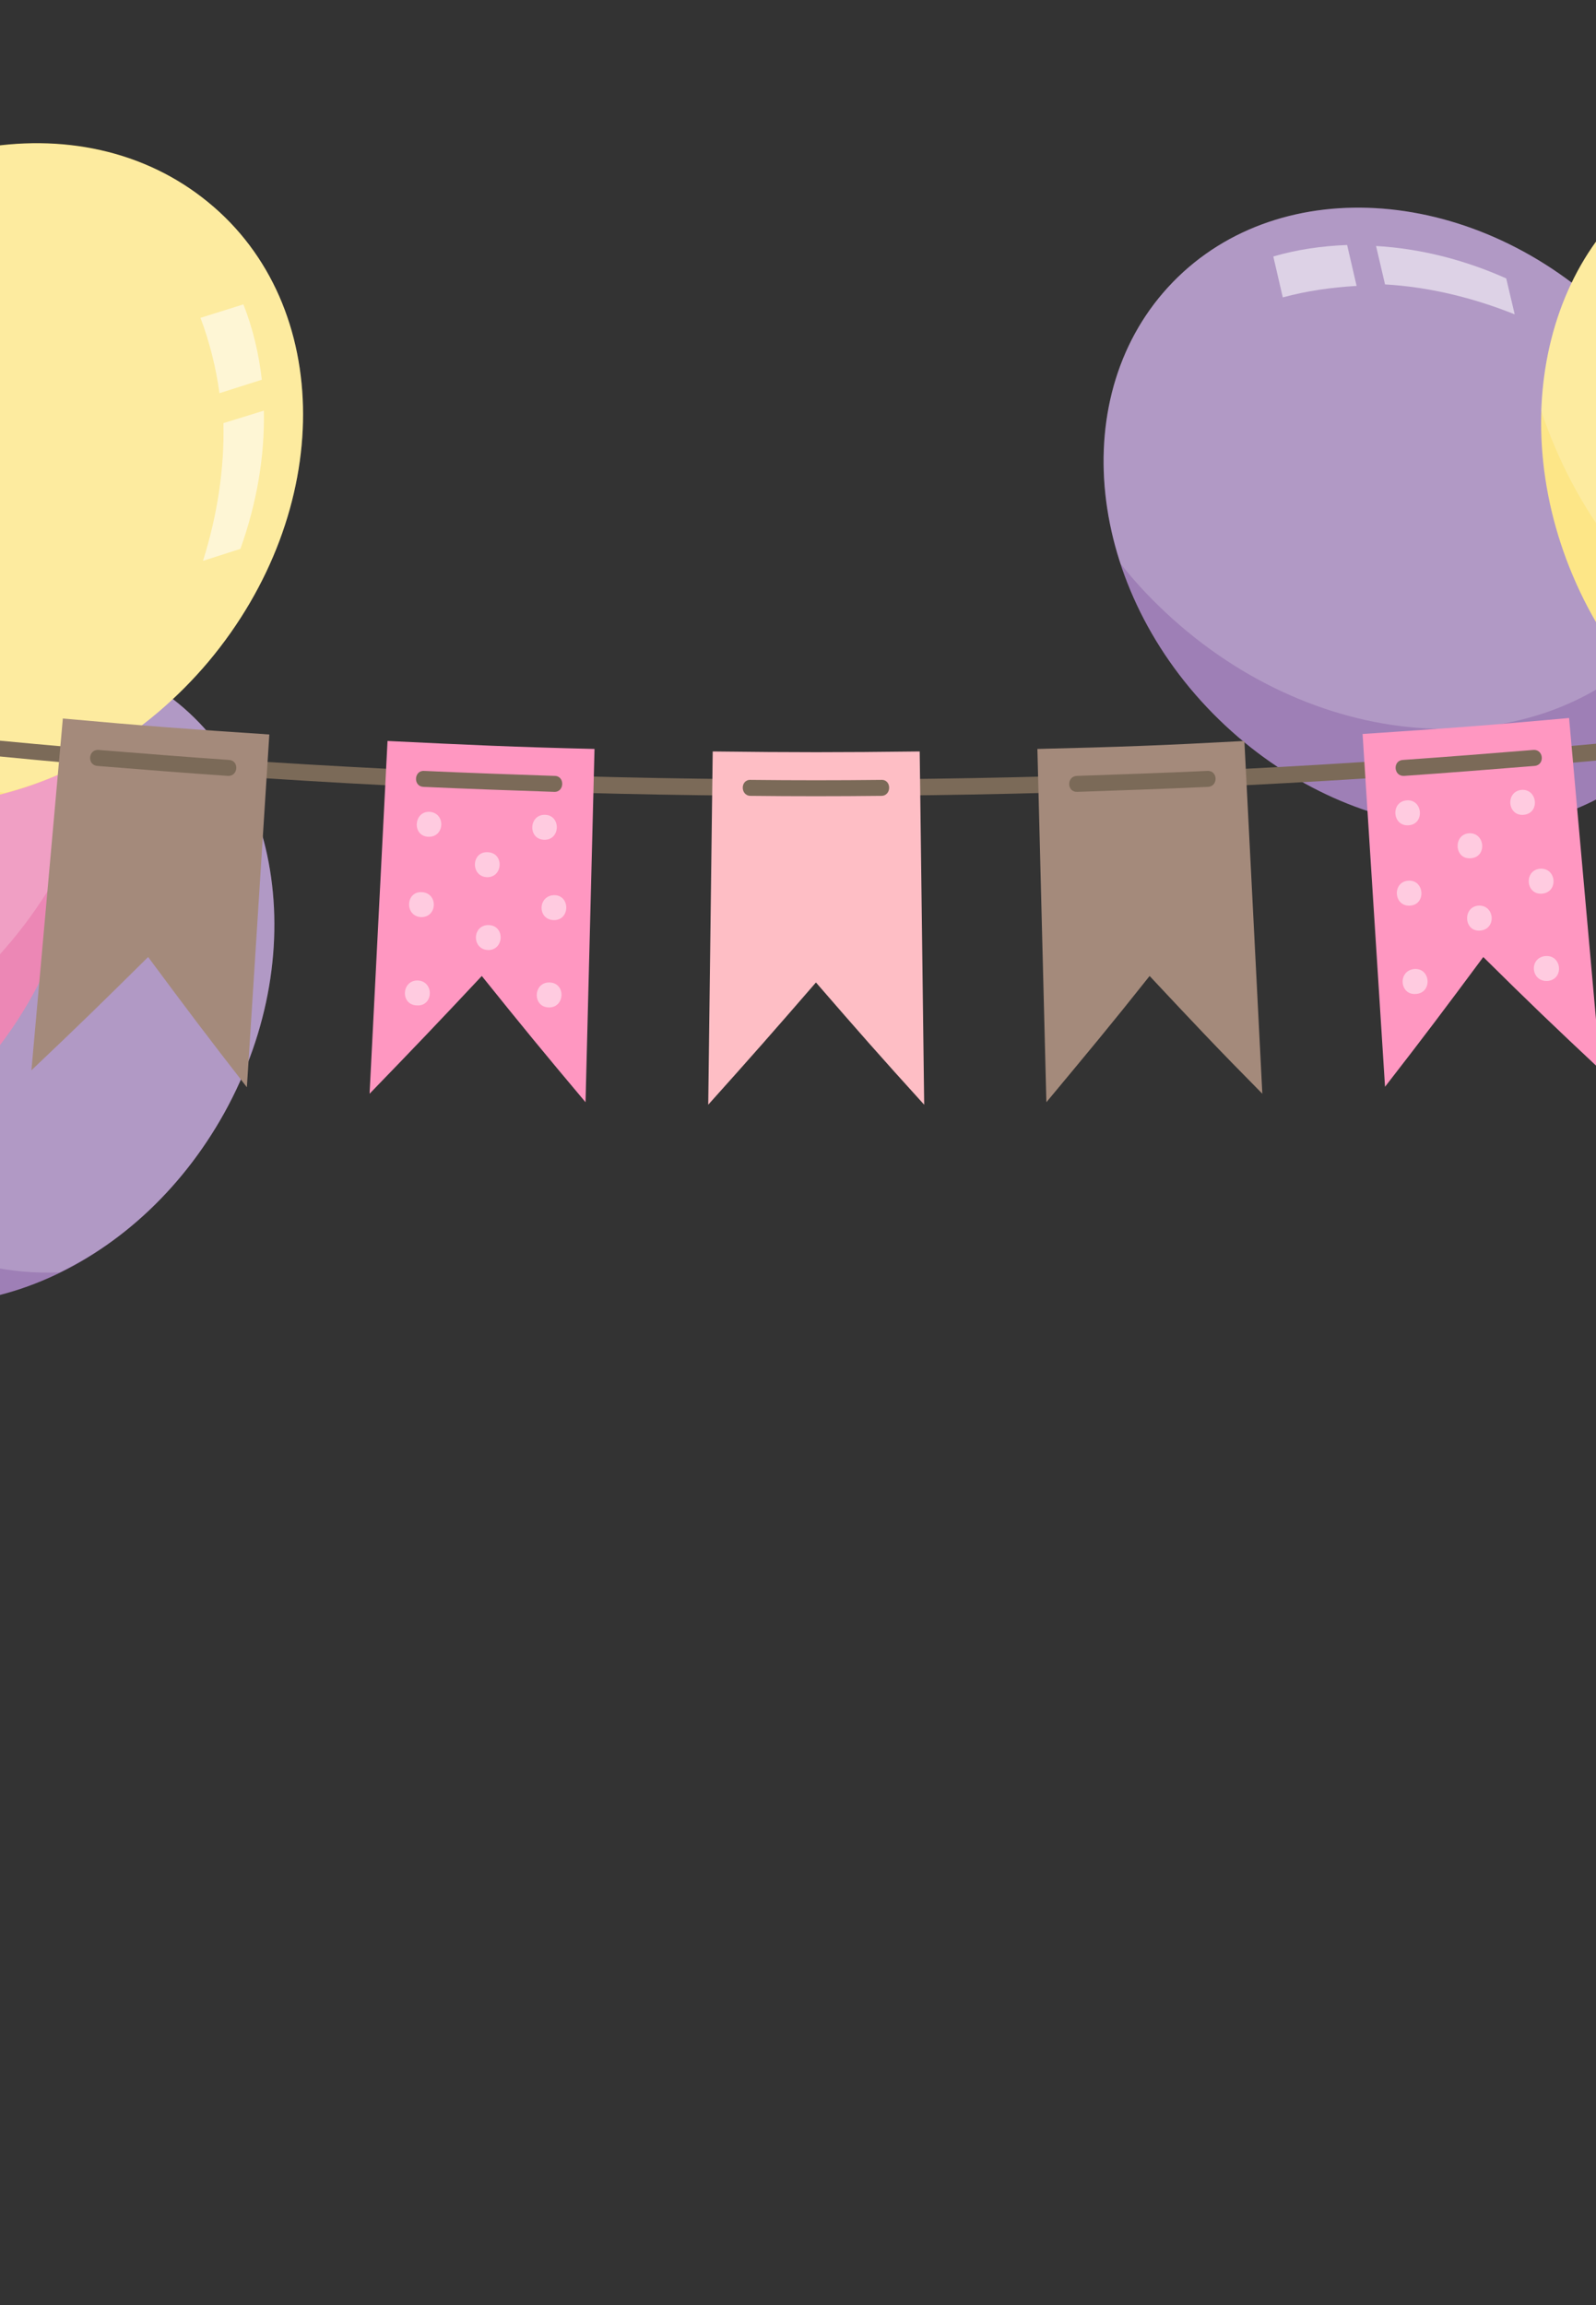 <svg xmlns="http://www.w3.org/2000/svg" xmlns:xlink="http://www.w3.org/1999/xlink" id="Layer_1" x="0px" y="0px" viewBox="0 0 320 462" style="enable-background:new 0 0 320 462;" xml:space="preserve"><rect x="0" y="0" width="320" height="462" fill="#333333" stroke="none"/><style type="text/css">	.st0{fill:#9E7FB6;}	.st1{opacity:0.2;fill:#FFFFFF;enable-background:new    ;}	.st2{opacity:0.7;}	.st3{opacity:0.8;fill:#FFFFFF;enable-background:new    ;}	.st4{fill:#EC87B5;}	.st5{fill:#FDE687;}	.st6{fill:#F4B5BD;}	.st7{fill:#7B6A58;}	.st8{fill:#FF97C1;}	.st9{fill:#FEBEC5;}	.st10{fill:#A48A7B;}	.st11{opacity:0.5;}	.st12{fill:#FFFFFF;}</style><g>	<g>		<g>			<g>				<path class="st0" d="M323.1,63.5c-26.8-26.2-66.2-29.3-87.9-7s-17.6,61.6,9.2,87.7c26.2,25.5,64.3,29.1,86.3,8.5l2.3,8.7      c0.2,0.7,0.7,1.3,1.4,1.5c0.7,0.3,1.4,0.1,1.8-0.3l7.7-7.9c0.4-0.4,0.5-1.1,0.3-1.8c-0.3-0.7-0.9-1.2-1.6-1.4l-8.8-2      C353.8,127.1,349.3,89.1,323.1,63.5z"></path>			</g>		</g>		<path class="st1" d="M323.1,63.5c-26.8-26.2-66.2-29.3-87.9-7c-14.1,14.4-17.3,36-10.5,56.5c2.3,2.9,4.9,5.8,7.7,8.5    c30.2,29.4,74.5,32.9,98.9,7.9c7-7.2,11.6-16,13.9-25.5C342.6,89.6,335.1,75.2,323.1,63.5z"></path>		<g class="st2">			<path class="st3" d="M272,57.3l-1.9-8.2c-5.1,0.2-10,0.9-14.8,2.3l1.9,8.2C262,58.3,266.9,57.6,272,57.3z"></path>			<path class="st3" d="M303.7,63l-1.7-7.2c-8.5-3.8-17.4-6-26.1-6.5l1.8,7.7C286.4,57.5,295.2,59.6,303.7,63z"></path>		</g>	</g>	<g>		<g>			<g>				<path class="st4" d="M514.2,204.1c-11.8-41.9-54.2-69.2-94.7-60.8s-63.7,49.1-51.9,90.9c11.5,40.9,52.2,67.8,91.7,61.4l-3.6,9.9      c-0.3,0.8-0.1,1.7,0.5,2.4c0.5,0.7,1.5,1,2.3,0.8l14.3-3c0.8-0.1,1.5-0.8,1.6-1.6c0.1-0.8-0.1-1.7-0.8-2.3l-8.4-7.3      C503.8,284.8,525.8,245,514.2,204.1z"></path>			</g>		</g>		<path class="st1" d="M514.2,204.1c-11.8-41.9-54.2-69.2-94.7-60.8c-26.1,5.4-45.2,24.3-52.2,48.4c0.5,4.2,1.5,8.6,2.7,13    c13.3,47.1,60.9,77.8,106.5,68.4c13-2.6,24.5-8.4,33.9-16.3C517.7,241.3,519.5,222.9,514.2,204.1z"></path>		<g class="st2">			<path class="st3" d="M460.7,166.7l3.6-9.2c-5.9-3-11.9-5.3-18.4-6.9l-3.6,9.2C448.7,161.5,454.8,163.8,460.7,166.7z"></path>			<path class="st3" d="M492.7,191.7l3.2-8c-7-8.9-15.4-16.5-24.9-22.4l-3.5,8.6C477,175.7,485.4,183.1,492.7,191.7z"></path>		</g>	</g>	<g>		<g>			<g>				<path class="st5" d="M418.4,70.4c-16.1-34-51.9-50.7-80-37.4s-37.7,51.6-21.6,85.6c15.7,33.1,50.2,49.9,77.9,38.3l-0.9,9      c-0.1,0.7,0.2,1.5,0.8,1.9c0.5,0.5,1.2,0.6,1.8,0.4l10-4.7c0.6-0.3,0.9-0.9,0.9-1.6c0-0.7-0.4-1.4-1-1.8l-7.5-5      C425.3,140.8,434.2,103.5,418.4,70.4z"></path>			</g>		</g>		<path class="st1" d="M418.4,70.4c-16.1-34-51.9-50.7-80-37.4c-18.2,8.6-28.6,27.7-29.4,49.3c1.2,3.6,2.6,7.1,4.3,10.7    c18.1,38.2,58.4,57,89.9,42.1c9.1-4.3,16.4-10.9,21.9-19.1C427.7,101.6,425.7,85.6,418.4,70.4z"></path>		<g class="st2">			<path class="st3" d="M372.7,46.6l1-8.3c-4.8-1.6-9.7-2.7-14.6-3l-1,8.4C363,44.1,367.9,45.1,372.7,46.6z"></path>			<path class="st3" d="M400.5,63.1l0.9-7.4c-6.6-6.6-14.2-11.8-22.2-15.3l-1,7.9C386.2,51.9,393.7,56.9,400.5,63.1z"></path>		</g>	</g>	<g>		<g>			<g>				<path class="st5" d="M440.6,253.8c-13.6-35-48.1-54.4-77-43.1c-29,11.2-41.4,48.7-27.8,83.8c13.2,34.2,46.4,53.4,74.9,43.9      l-1.5,8.9c-0.1,0.7,0.1,1.5,0.6,2s1.2,0.7,1.8,0.5l10.3-4c0.6-0.2,1-0.8,1-1.6c0-0.7-0.3-1.5-0.9-1.9l-7.1-5.5      C442.3,324.6,453.9,288,440.6,253.8z"></path>			</g>		</g>		<path class="st1" d="M440.6,253.8c-13.6-35-48.1-54.4-77-43.1c-18.7,7.3-30.6,25.5-32.9,47c0.9,3.7,2.1,7.3,3.5,11    c15.3,39.4,54.1,61.2,86.6,48.5c9.3-3.6,17.2-9.7,23.2-17.4C447.6,285.7,446.7,269.5,440.6,253.8z"></path>		<g class="st2">			<path class="st3" d="M396.8,226.8l1.6-8.3c-4.7-2-9.5-3.4-14.4-4.1l-1.6,8.3C387.3,223.5,392.1,224.9,396.8,226.8z"></path>			<path class="st3" d="M423.3,245.2l1.4-7.3c-6.1-7-13.3-12.8-21-16.9l-1.5,7.8C409.8,233,416.9,238.5,423.3,245.2z"></path>		</g>	</g>	<g>		<g>			<g>				<path class="st4" d="M446.8,297.4c-12.6-29.8-2.8-62.4,21.9-72.8c24.6-10.4,54.8,5.4,67.4,35.2c12.3,29.1,3.2,60.9-20.1,72      l6.3,4.6c0.5,0.4,0.8,1,0.8,1.6s-0.3,1.1-0.8,1.4l-8.8,3.7c-0.5,0.2-1.1,0.1-1.5-0.4c-0.4-0.4-0.7-1.1-0.6-1.7l1.1-7.7      C488.1,342.2,459,326.5,446.8,297.4z"></path>			</g>		</g>		<path class="st1" d="M446.8,297.4c-12.6-29.8-2.8-62.4,21.9-72.8c15.9-6.7,34.2-2.5,48.5,9.4c1.6,2.8,3.1,5.8,4.4,8.9    c14.1,33.6,3.1,70.2-24.6,81.9c-8,3.4-16.4,4.3-24.8,3.1C461.5,321.3,452.4,310.8,446.8,297.4z"></path>		<g class="st2">			<path class="st3" d="M457.7,254.4l-5.9-4.1c1.7-4,3.9-7.8,6.4-11.1l6,4.2C461.7,246.7,459.5,250.4,457.7,254.4z"></path>			<path class="st3" d="M452.4,281.7l-5.3-3.7c-0.4-8,0.6-15.9,2.9-23l5.6,3.9C453.4,266,452.3,273.7,452.4,281.7z"></path>		</g>	</g>	<g>		<g>			<g>				<path class="st0" d="M448,389.5c-17.4-26.2-12.1-62.8,11.8-81.7c24-18.9,57.6-12.9,75.1,13.2c17.1,25.5,12.4,61-10.2,80.3      l7.2,2.5c0.6,0.2,1,0.7,1.1,1.4c0.1,0.6-0.1,1.3-0.7,1.7l-8.6,6.8c-0.5,0.4-1.2,0.4-1.7,0.1c-0.5-0.3-0.9-0.9-0.9-1.5l0-8.2      C497.4,421.4,465,415.1,448,389.5z"></path>			</g>		</g>		<path class="st1" d="M448,389.5c-17.4-26.2-12.1-62.8,11.8-81.7c15.6-12.2,35-14,51.7-6.7c2.1,2.3,4.1,4.8,5.9,7.5    c19.7,29.5,13.7,70.6-13.3,91.9c-7.8,6.1-16.4,9.9-25.2,11.5C466.8,408.9,455.8,401.3,448,389.5z"></path>		<g class="st2">			<path class="st3" d="M453,341.9l-6.8-2.2c1.1-4.6,2.8-9.2,5-13.6l6.8,2.2C455.9,332.8,454.3,337.3,453,341.9z"></path>			<path class="st3" d="M451.4,371.6l-5.9-2c-1.6-8-1.7-16.4-0.4-24.4l6.4,2.1C450.3,355.3,450.2,363.5,451.4,371.6z"></path>		</g>	</g>	<g>		<g>			<g>				<path class="st0" d="M526.3,111.4c-8.6-36.6-40-60.5-70.2-53.5c-30.2,7.1-47.8,42.5-39.3,79.1c8.3,35.7,38.5,59.4,68.1,53.9      l-2.8,8.6c-0.2,0.7-0.1,1.5,0.3,2.1s1.1,0.9,1.7,0.7l10.8-2.5c0.6-0.1,1.1-0.7,1.2-1.4s-0.1-1.5-0.6-2l-6.3-6.5      C518.1,181.7,534.6,147.1,526.3,111.4z"></path>			</g>		</g>		<path class="st1" d="M526.3,111.4c-8.6-36.6-40-60.5-70.2-53.5c-19.6,4.6-33.8,21-39.1,42c0.4,3.7,1,7.5,1.9,11.3    c9.6,41.2,45,68.1,79,60.2c9.8-2.3,18.3-7.2,25.4-14C528.7,143.9,530.1,127.8,526.3,111.4z"></path>		<g class="st2">			<path class="st3" d="M486.6,78.5l2.8-7.9c-4.3-2.6-8.9-4.7-13.7-6.1l-2.8,8C477.7,74,482.2,76,486.6,78.5z"></path>			<path class="st3" d="M510.3,100.4l2.4-7c-5.1-7.8-11.4-14.5-18.4-19.6l-2.6,7.5C498.6,86.5,504.9,92.9,510.3,100.4z"></path>		</g>	</g></g><g>	<g>		<g>			<g>				<path class="st5" d="M-151.1,445.3c36.4-9.6,59-42.4,50.3-73.1c-8.6-30.8-45.2-47.9-81.6-38.4c-35.5,9.4-57.8,40.8-50.9,70.9      l-8.8-2.6c-0.7-0.2-1.5-0.1-2.1,0.4s-0.9,1.1-0.6,1.7l3.1,11c0.1,0.6,0.8,1.1,1.5,1.2c0.7,0.1,1.5-0.2,1.9-0.7l6.2-6.6      C-222.2,438.6-186.7,454.7-151.1,445.3z"></path>			</g>		</g>		<path class="st1" d="M-151.1,445.3c36.4-9.6,59-42.4,50.3-73.1c-5.6-19.9-22.9-34.1-44.2-39.1c-3.8,0.5-7.5,1.3-11.3,2.2    c-41,10.7-66.3,47.6-56.7,82.2c2.8,10,8.2,18.6,15.4,25.6C-183.7,448.6-167.4,449.7-151.1,445.3z"></path>		<g class="st2">			<path class="st3" d="M-119.9,404l8.1,2.7c2.5-4.5,4.2-9.3,5.4-14.1l-8.1-2.7C-115.8,394.7-117.6,399.5-119.9,404z"></path>			<path class="st3" d="M-140.8,428.7l7.2,2.4c7.6-5.4,14.1-12,18.8-19.3l-7.7-2.4C-127.4,416.5-133.6,423.1-140.8,428.7z"></path>		</g>	</g>	<g>		<g>			<g>				<path class="st0" d="M45,223c18.2-32.9,10.9-71.8-16.3-86.8s-64-0.6-82.2,32.3c-17.8,32.1-11.2,69.9,14.3,85.7l-7.8,4.5      c-0.6,0.4-1,1-1.1,1.8c-0.1,0.7,0.2,1.4,0.8,1.7l9.7,5.3c0.5,0.3,1.2,0.2,1.8-0.2c0.6-0.5,0.9-1.2,0.9-1.9l-0.3-9      C-8.2,269.7,27.2,255.1,45,223z"></path>			</g>		</g>		<path class="st1" d="M45,223c18.2-32.9,10.9-71.8-16.3-86.8c-17.6-9.7-39.2-7.1-57.2,4.9c-2.2,3-4.3,6.3-6.2,9.7    c-20.5,37-12.3,80.7,18.3,97.6c8.8,4.9,18.4,7,28.3,6.6C25,248.8,36.8,237.7,45,223z"></path>		<g class="st2">			<path class="st3" d="M37.6,172l7.4-4c-1.5-4.9-3.5-9.4-6.1-13.7l-7.4,4.1C34,162.6,36,167.2,37.6,172z"></path>			<path class="st3" d="M40.4,204.1l6.5-3.6c1.5-9.2,1.3-18.4-0.5-26.9l-7,3.8C41.2,186,41.5,195,40.4,204.1z"></path>		</g>	</g>	<g>		<g>			<g>				<path class="st4" d="M-34.5,244c0-37.6-25.2-68.1-56.2-68.1c-31.1,0-56.2,30.5-56.2,68.1c0,36.7,24,66.6,54,68l-4.6,7.7      c-0.4,0.6-0.4,1.4-0.1,2.1s0.8,1.1,1.5,1.1h11c0.6,0,1.2-0.4,1.5-1.1s0.2-1.5-0.1-2.1l-4.6-7.7C-58.5,310.6-34.5,280.7-34.5,244      z"></path>			</g>		</g>		<path class="st1" d="M-34.5,244c0-37.6-25.2-68.1-56.2-68.1c-20.1,0-37.7,12.8-47.7,32c-0.5,3.7-0.7,7.6-0.7,11.5    c0,42.3,28.3,76.6,63.3,76.6c10,0,19.5-2.8,27.9-7.9C-39.6,276.2-34.5,260.9-34.5,244z"></path>		<g class="st2">			<path class="st3" d="M-65.6,202.9l4.5-7.1c-3.6-3.5-7.6-6.6-11.9-9l-4.5,7.2C-73.3,196.5-69.3,199.5-65.6,202.9z"></path>			<path class="st3" d="M-47.6,229.7l4-6.3c-3.2-8.8-7.8-16.7-13.5-23.3l-4.3,6.7C-55.8,213.5-51.1,221.2-47.6,229.7z"></path>		</g>	</g>	<g>		<g>			<g>				<path class="st5" d="M-106.2,205.5c18.4-40.1,5.8-84.6-28.3-99.4c-34.1-14.8-76.6,5.7-95,45.8c-18,39.1-6.4,82.5,25.9,98.2      l-8.9,6.1c-0.7,0.5-1.2,1.3-1.2,2.1c0,0.8,0.4,1.5,1.1,1.9l12.1,5.3c0.7,0.4,1.6,0.1,2.2-0.5c0.6-0.6,1-1.5,0.8-2.3l-1.3-10.4      C-165.2,265-124.2,244.6-106.2,205.5z"></path>			</g>		</g>		<path class="st1" d="M-106.2,205.5c18.4-40.1,5.8-84.6-28.3-99.4c-22-9.6-47.5-4.3-68,11.3c-2.4,3.7-4.4,7.7-6.4,11.9    c-20.8,45.1-6.5,95.2,31.8,111.8c11,4.8,22.8,6.3,34.5,4.9C-127.6,237.5-114.5,223.4-106.2,205.5z"></path>		<g class="st2">			<path class="st3" d="M-120.3,146.8l8.4-5.4c-2.3-5.5-5.2-10.6-8.6-15.3l-8.5,5.5C-125.5,136.3-122.5,141.3-120.3,146.8z"></path>			<path class="st3" d="M-113.5,184l7.4-4.8c0.8-10.9-0.4-21.5-3.4-31.3l-7.9,5.1C-114.5,162.7-113.2,173.2-113.5,184z"></path>		</g>	</g>	<g>		<g>			<g>				<path class="st0" d="M-126.4,323.4c18-29.9,10.8-65.2-16.2-78.8s-63.4-0.5-81.5,29.3c-17.6,29.2-11.1,63.5,14.2,77.8l-7.7,4.1      c-0.6,0.4-1,0.9-1.1,1.6c-0.1,0.6,0.2,1.3,0.8,1.5l9.6,4.8c0.5,0.3,1.2,0.2,1.8-0.2c0.6-0.5,0.9-1.1,0.9-1.7l-0.3-8.2      C-179.2,365.8-144.1,352.6-126.4,323.4z"></path>			</g>		</g>		<path class="st1" d="M-126.4,323.4c18-29.9,10.8-65.2-16.2-78.8c-17.4-8.8-38.9-6.4-56.7,4.4c-2.2,2.7-4.3,5.7-6.1,8.8    c-20.3,33.6-12.2,73.3,18.1,88.6c8.7,4.4,18.2,6.4,28,6C-146.3,346.8-134.6,336.8-126.4,323.4z"></path>		<g class="st2">			<path class="st3" d="M-133.8,277.1l7.3-3.6c-1.5-4.4-3.5-8.5-6-12.4l-7.3,3.7C-137.3,268.6-135.4,272.7-133.8,277.1z"></path>			<path class="st3" d="M-131,306.3l6.4-3.3c1.5-8.4,1.3-16.7-0.5-24.4l-6.9,3.5C-130.2,289.8-129.9,298-131,306.3z"></path>		</g>	</g>	<g>		<g>			<g>				<path class="st4" d="M-91.6,144.5c18.9-32.5,55.9-46.3,82.8-30.7s33.4,54.6,14.5,87.1c-18.4,31.7-54.1,45.6-80.8,31.7l0.1,9      c0,0.7-0.3,1.4-0.9,1.9c-0.6,0.4-1.3,0.5-1.8,0.2l-9.6-5.5c-0.5-0.3-0.8-1-0.7-1.7c0.1-0.7,0.5-1.4,1.2-1.7l7.9-4.4      C-104.2,214.1-110,176.2-91.6,144.5z"></path>			</g>		</g>		<path class="st1" d="M-91.6,144.5c18.9-32.5,55.9-46.3,82.8-30.7c17.4,10.1,26.2,30,25.2,51.6c-1.5,3.5-3.2,6.9-5.1,10.3    c-21.2,36.6-62.9,52-93.1,34.5c-8.7-5-15.5-12.2-20.2-20.8C-103.4,174.9-100,159-91.6,144.5z"></path>		<g class="st2">			<path class="st3" d="M-44,124.6l-0.3-8.4c4.9-1.2,9.9-1.9,14.8-1.8l0.3,8.5C-34.1,122.8-39.1,123.4-44,124.6z"></path>			<path class="st3" d="M-73.1,138.7l-0.3-7.4c7.2-6,15.1-10.6,23.4-13.4l0.3,7.9C-57.9,128.7-65.8,133.1-73.1,138.7z"></path>		</g>	</g>	<g>		<g>			<g>				<path class="st0" d="M-35.2,112.9c10.4-36.1-7-72.9-38.8-82.1c-31.9-9.2-66.1,12.7-76.5,48.8c-10.2,35.3,6.2,71.1,36.6,81.3      l-6.9,6c-0.6,0.5-0.8,1.2-0.7,2c0.1,0.8,0.5,1.3,1.2,1.5l11.3,3.3c0.6,0.2,1.3,0,1.8-0.6c0.5-0.6,0.6-1.4,0.5-2l-2.6-8.8      C-78.3,169.8-45.4,148.1-35.2,112.9z"></path>			</g>		</g>		<path class="st1" d="M-35.2,112.9c10.4-36.1-7-72.9-38.8-82.1c-20.6-5.9-42.2,1.1-57.8,16.6c-1.5,3.4-2.8,7.1-3.9,10.8    c-11.7,40.6,7.8,82,43.7,92.3c10.3,3,20.8,3.1,30.8,0.7C-49.4,142.3-39.9,129-35.2,112.9z"></path>		<g class="st2">			<path class="st3" d="M-55.8,64.2l6.6-5.5c-2.7-4.4-6-8.6-9.7-12.2l-6.6,5.6C-61.9,55.6-58.7,59.7-55.8,64.2z"></path>			<path class="st3" d="M-44.7,95.3l5.9-4.9C-39.7,81-42.2,72-46.2,64l-6.3,5.2C-48.6,77.2-45.9,86-44.7,95.3z"></path>		</g>	</g>	<g>		<g>			<g>				<path class="st5" d="M41.8,132.6c25.3-30.2,25.3-71.4-0.1-92.1C16.2,19.6-25,27.2-50.4,57.4c-24.7,29.5-25.2,69.5-1.6,90.7      l-9,3.1c-0.7,0.2-1.3,0.8-1.5,1.6c-0.2,0.7,0,1.5,0.4,1.9l9,7.4c0.5,0.4,1.3,0.4,1.9,0.1c0.6-0.3,1.2-1,1.3-1.8l1.4-9.3      C-22.8,169.9,17,162,41.8,132.6z"></path>			</g>		</g>		<path class="st1" d="M41.8,132.6c25.3-30.2,25.3-71.4-0.1-92.1C25.1,27,2.1,25.5-19,34.2c-2.9,2.6-5.7,5.5-8.4,8.7    c-28.5,33.9-28.4,80.3,0.1,103.7c8.2,6.7,17.9,10.8,28.2,12.3C15.9,155.1,30.4,146.1,41.8,132.6z"></path>		<g class="st2">			<path class="st3" d="M44,78.8l8.5-2.7c-0.6-5.2-1.8-10.3-3.7-15.1l-8.6,2.7C42,68.5,43.3,73.6,44,78.8z"></path>			<path class="st3" d="M40.7,112.4l7.5-2.4c3.3-9.2,4.9-18.6,4.7-27.7l-8.1,2.5C45,93.9,43.6,103.2,40.7,112.4z"></path>		</g>	</g>	<g>		<g>			<g>				<path class="st6" d="M-41.8,342c18.1-33,10.6-71.8-16.6-86.7c-27.2-14.9-64-0.3-82,32.7c-17.6,32.2-10.9,69.9,14.7,85.6      l-7.8,4.5c-0.6,0.4-1,1-1.1,1.8c-0.1,0.7,0.2,1.4,0.8,1.7l9.7,5.3c0.5,0.3,1.2,0.2,1.8-0.3c0.6-0.4,0.9-1.2,0.9-1.9l-0.4-9      C-94.9,388.9-59.5,374.2-41.8,342z"></path>			</g>		</g>		<path class="st1" d="M-41.8,342c18.1-33,10.6-71.8-16.6-86.7c-17.6-9.7-39.2-6.9-57.2,5.1c-2.2,3.1-4.3,6.3-6.1,9.7    c-20.3,37.1-11.9,80.8,18.7,97.6c8.8,4.8,18.5,6.9,28.3,6.5C-61.8,367.8-49.9,356.8-41.8,342z"></path>		<g class="st2">			<path class="st3" d="M-49.4,291l7.4-4.1c-1.5-4.8-3.5-9.4-6.1-13.6l-7.4,4.1C-53.1,281.6-51,286.2-49.4,291z"></path>			<path class="st3" d="M-46.5,323.2l6.5-3.6c1.4-9.2,1.2-18.4-0.6-26.9l-7,3.9C-45.8,305-45.4,314-46.5,323.2z"></path>		</g>	</g></g><g>	<g>		<path class="st7" d="M-156.8,129.4c82.8,15.2,166.4,25.3,250,28.7c83.3,3.4,167.8,0.7,250.7-8c46.7-4.9,93.7-12,140.1-20.7    c2.1-0.4,1.5-3.6-0.6-3.2c-82.3,15.4-166.1,25.2-249.6,28.6c-83.1,3.4-167.5,0.7-250.2-8c-46.7-4.9-93.6-12-139.8-20.6    C-158.3,125.8-158.9,129-156.8,129.4L-156.8,129.4z"></path>	</g>	<g>		<path class="st8" d="M-103.6,176.5c-9.9,8.4-15,12.6-25.2,20.9c3.9-23.3,7.8-46.6,11.6-69.8c16.4,2.7,24.7,4,41.1,6.3    c-3.3,23.4-6.6,46.7-9.9,70.1C-93.1,193-96.6,187.5-103.6,176.5"></path>		<g>			<path class="st7" d="M-110.9,137.5c8.7,1.4,17.3,2.7,26,4c2.1,0.3,2.6-2.9,0.5-3.2c-8.7-1.3-17.3-2.6-25.9-4     C-112.4,133.9-113,137.1-110.9,137.5L-110.9,137.5z"></path>		</g>	</g>	<g>		<path class="st9" d="M-37,185.4c-9.6,8.8-14.5,13.2-24.3,21.8c3-23.4,6-46.8,8.9-70.2c16.5,2.1,24.8,3.1,41.3,4.8    c-2.4,23.5-4.8,47-7.2,70.4C-25.9,201.5-29.7,196.2-37,185.4"></path>		<g>			<path class="st7" d="M-45.8,146.7c8.7,1.1,17.4,2.1,26.1,3c2.1,0.2,2.4-3,0.3-3.2c-8.7-0.9-17.4-1.9-26-3     C-47.5,143.2-47.9,146.5-45.8,146.7L-45.8,146.7z"></path>		</g>	</g>	<g>		<path class="st10" d="M29.7,191.8c-9.3,9.2-13.9,13.7-23.4,22.7c2.1-23.5,4.2-47,6.3-70.5c16.6,1.5,24.8,2.1,41.4,3.2    c-1.5,23.6-3,47.1-4.5,70.7C41.4,207.5,37.5,202.3,29.7,191.8"></path>		<g>			<path class="st7" d="M19.5,153.5c8.7,0.7,17.4,1.4,26.2,2c2.1,0.1,2.3-3.1,0.2-3.2c-8.7-0.6-17.4-1.3-26.1-2     C17.7,150.1,17.4,153.3,19.5,153.5L19.5,153.5z"></path>		</g>	</g>	<g>		<path class="st8" d="M96.6,195.6c-8.9,9.5-13.4,14.2-22.5,23.6c1.2-23.6,2.4-47.1,3.6-70.7c16.6,0.8,24.9,1.2,41.5,1.6    c-0.6,23.6-1.2,47.2-1.8,70.8C108.9,210.8,104.8,205.8,96.6,195.6"></path>		<g>			<path class="st7" d="M84.9,157.7c8.7,0.4,17.5,0.7,26.2,1c2.1,0.1,2.2-3.2,0.1-3.2c-8.7-0.3-17.4-0.6-26.2-1     C83,154.4,82.8,157.6,84.9,157.7L84.9,157.7z"></path>		</g>	</g>	<g>		<path class="st9" d="M163.6,196.9c-8.5,9.8-12.8,14.7-21.6,24.5c0.3-23.6,0.6-47.2,0.9-70.8c16.6,0.2,24.9,0.2,41.5,0    c0.3,23.6,0.6,47.2,0.9,70.8C176.4,211.6,172.1,206.7,163.6,196.9"></path>		<g>			<path class="st7" d="M150.5,159.5c8.7,0.1,17.5,0.1,26.2,0c2.1,0,2.1-3.3,0-3.2c-8.7,0.1-17.4,0.1-26.2,0     C148.4,156.2,148.4,159.5,150.5,159.5L150.5,159.5z"></path>		</g>	</g>	<g>		<path class="st10" d="M230.5,195.6c-8.1,10.2-12.3,15.2-20.7,25.3c-0.6-23.6-1.2-47.2-1.8-70.8c16.6-0.4,24.9-0.7,41.5-1.6    c1.2,23.6,2.4,47.1,3.6,70.7C243.9,209.9,239.4,205.1,230.5,195.6"></path>		<g>			<path class="st7" d="M216,158.7c8.7-0.3,17.5-0.6,26.2-1c2.1-0.1,2-3.3-0.1-3.2c-8.7,0.4-17.4,0.7-26.2,1     C213.8,155.6,213.9,158.8,216,158.7L216,158.7z"></path>		</g>	</g>	<g>		<path class="st8" d="M297.4,191.8c-7.8,10.5-11.7,15.7-19.7,26c-1.5-23.6-3-47.1-4.5-70.7c16.6-1.1,24.9-1.7,41.4-3.2    c2.1,23.5,4.2,47,6.3,70.5C311.4,205.5,306.7,201,297.4,191.8"></path>		<g>			<path class="st7" d="M281.5,155.5c8.7-0.6,17.4-1.3,26.2-2c2.1-0.2,1.8-3.4-0.3-3.2c-8.7,0.7-17.4,1.4-26.1,2     C279.2,152.4,279.4,155.6,281.5,155.5L281.5,155.5z"></path>		</g>	</g>	<g>		<path class="st9" d="M364.2,185.4c-7.4,10.7-11.1,16.1-18.7,26.8c-2.4-23.5-4.8-47-7.2-70.4c16.5-1.7,24.8-2.6,41.3-4.8    c3,23.4,6,46.8,8.9,70.2C378.7,198.6,373.8,194.2,364.2,185.4"></path>		<g>			<path class="st7" d="M346.9,149.7c8.7-0.9,17.4-1.9,26.1-3c2.1-0.3,1.7-3.5-0.4-3.2c-8.7,1.1-17.4,2.1-26,3     C344.4,146.7,344.8,149.9,346.9,149.7L346.9,149.7z"></path>		</g>	</g>	<g>		<path class="st10" d="M430.7,176.5c-7,11-10.5,16.5-17.7,27.5c-3.3-23.4-6.6-46.7-9.9-70.1c16.5-2.3,24.7-3.6,41.1-6.3    c3.9,23.3,7.7,46.6,11.6,69.8C445.7,189.1,440.7,184.9,430.7,176.5"></path>		<g>			<path class="st7" d="M412,141.5c8.7-1.3,17.3-2.6,26-4c2.1-0.3,1.6-3.5-0.5-3.2c-8.6,1.4-17.3,2.7-25.9,4     C409.5,138.6,409.9,141.8,412,141.5L412,141.5z"></path>		</g>	</g>	<g class="st11">		<g>			<path class="st12" d="M-111.1,147.5c3.2,0.5,4-4.4,0.8-4.9C-113.5,142.1-114.3,147-111.1,147.5L-111.1,147.5z"></path>		</g>		<g>			<path class="st12" d="M-88,150.7c3.2,0.5,4-4.5,0.7-4.9C-90.5,145.3-91.3,150.2-88,150.7L-88,150.7z"></path>		</g>		<g>			<path class="st12" d="M-100.3,156.8c3.2,0.5,4-4.4,0.8-4.9C-102.8,151.4-103.6,156.3-100.3,156.8L-100.3,156.8z"></path>		</g>		<g>			<path class="st12" d="M-114.4,163.3c3.3,0.5,4.1-4.4,0.8-4.9C-116.9,157.8-117.7,162.7-114.4,163.3L-114.4,163.3z"></path>		</g>		<g>			<path class="st12" d="M-88,167c3.3,0.5,4-4.5,0.7-4.9C-90.5,161.6-91.3,166.5-88,167L-88,167z"></path>		</g>		<g>			<path class="st12" d="M-101.8,171.4c3.3,0.5,4-4.4,0.8-4.9C-104.3,165.9-105,170.9-101.8,171.4L-101.8,171.4z"></path>		</g>		<g>			<path class="st12" d="M-117.3,180.8c3.3,0.5,4.1-4.4,0.8-4.9C-119.7,175.4-120.6,180.3-117.3,180.8L-117.3,180.8z"></path>		</g>		<g>			<path class="st12" d="M-90.9,184.2c3.3,0.5,4-4.5,0.7-4.9C-93.5,178.8-94.2,183.7-90.9,184.2L-90.9,184.2z"></path>		</g>	</g>	<g class="st11">		<g>			<path class="st12" d="M85.9,167.7c3.3,0.1,3.5-4.8,0.2-5C82.9,162.6,82.6,167.6,85.9,167.7L85.9,167.7z"></path>		</g>		<g>			<path class="st12" d="M109.1,168.3c3.3,0.1,3.4-4.9,0.2-5C106,163.2,105.8,168.2,109.1,168.3L109.1,168.3z"></path>		</g>		<g>			<path class="st12" d="M97.6,175.8c3.3,0.1,3.5-4.9,0.2-5C94.5,170.6,94.3,175.6,97.6,175.8L97.6,175.8z"></path>		</g>		<g>			<path class="st12" d="M84.4,183.8c3.3,0.1,3.5-4.8,0.2-5C81.3,178.6,81.1,183.6,84.4,183.8L84.4,183.8z"></path>		</g>		<g>			<path class="st12" d="M111,184.4c3.3,0.1,3.4-4.9,0.2-5C107.8,179.4,107.7,184.3,111,184.4L111,184.4z"></path>		</g>		<g>			<path class="st12" d="M97.8,190.4c3.3,0.1,3.5-4.9,0.2-5C94.7,185.3,94.5,190.2,97.8,190.4L97.8,190.4z"></path>		</g>		<g>			<path class="st12" d="M83.6,201.5c3.3,0.2,3.5-4.8,0.2-5C80.5,196.4,80.2,201.4,83.6,201.5L83.6,201.5z"></path>		</g>		<g>			<path class="st12" d="M110,201.9c3.3,0.1,3.5-4.9,0.2-5C106.9,196.8,106.7,201.8,110,201.9L110,201.9z"></path>		</g>	</g>	<g class="st11">		<g>			<path class="st12" d="M282.4,165.4c3.3-0.2,2.9-5.2-0.3-5C278.8,160.6,279.1,165.6,282.4,165.4L282.4,165.4z"></path>		</g>		<g>			<path class="st12" d="M305.5,163.3c3.3-0.3,2.8-5.2-0.4-5C301.8,158.6,302.2,163.6,305.5,163.3L305.5,163.3z"></path>		</g>		<g>			<path class="st12" d="M294.9,172c3.3-0.2,2.9-5.2-0.4-5C291.3,167.3,291.6,172.3,294.9,172L294.9,172z"></path>		</g>		<g>			<path class="st12" d="M282.7,181.5c3.3-0.2,2.9-5.2-0.3-5C279.1,176.7,279.4,181.7,282.7,181.5L282.7,181.5z"></path>		</g>		<g>			<path class="st12" d="M309.2,179.1c3.3-0.3,2.9-5.2-0.4-5C305.5,174.4,305.9,179.4,309.2,179.1L309.2,179.1z"></path>		</g>		<g>			<path class="st12" d="M296.8,186.5c3.3-0.3,2.9-5.2-0.4-5C293.2,181.8,293.5,186.8,296.8,186.5L296.8,186.5z"></path>		</g>		<g>			<path class="st12" d="M283.9,199.2c3.3-0.2,3-5.2-0.3-5C280.2,194.5,280.6,199.5,283.9,199.2L283.9,199.2z"></path>		</g>		<g>			<path class="st12" d="M310.3,196.6c3.3-0.3,2.9-5.2-0.4-5C306.5,191.9,306.9,196.8,310.3,196.6L310.3,196.6z"></path>		</g>	</g></g></svg>